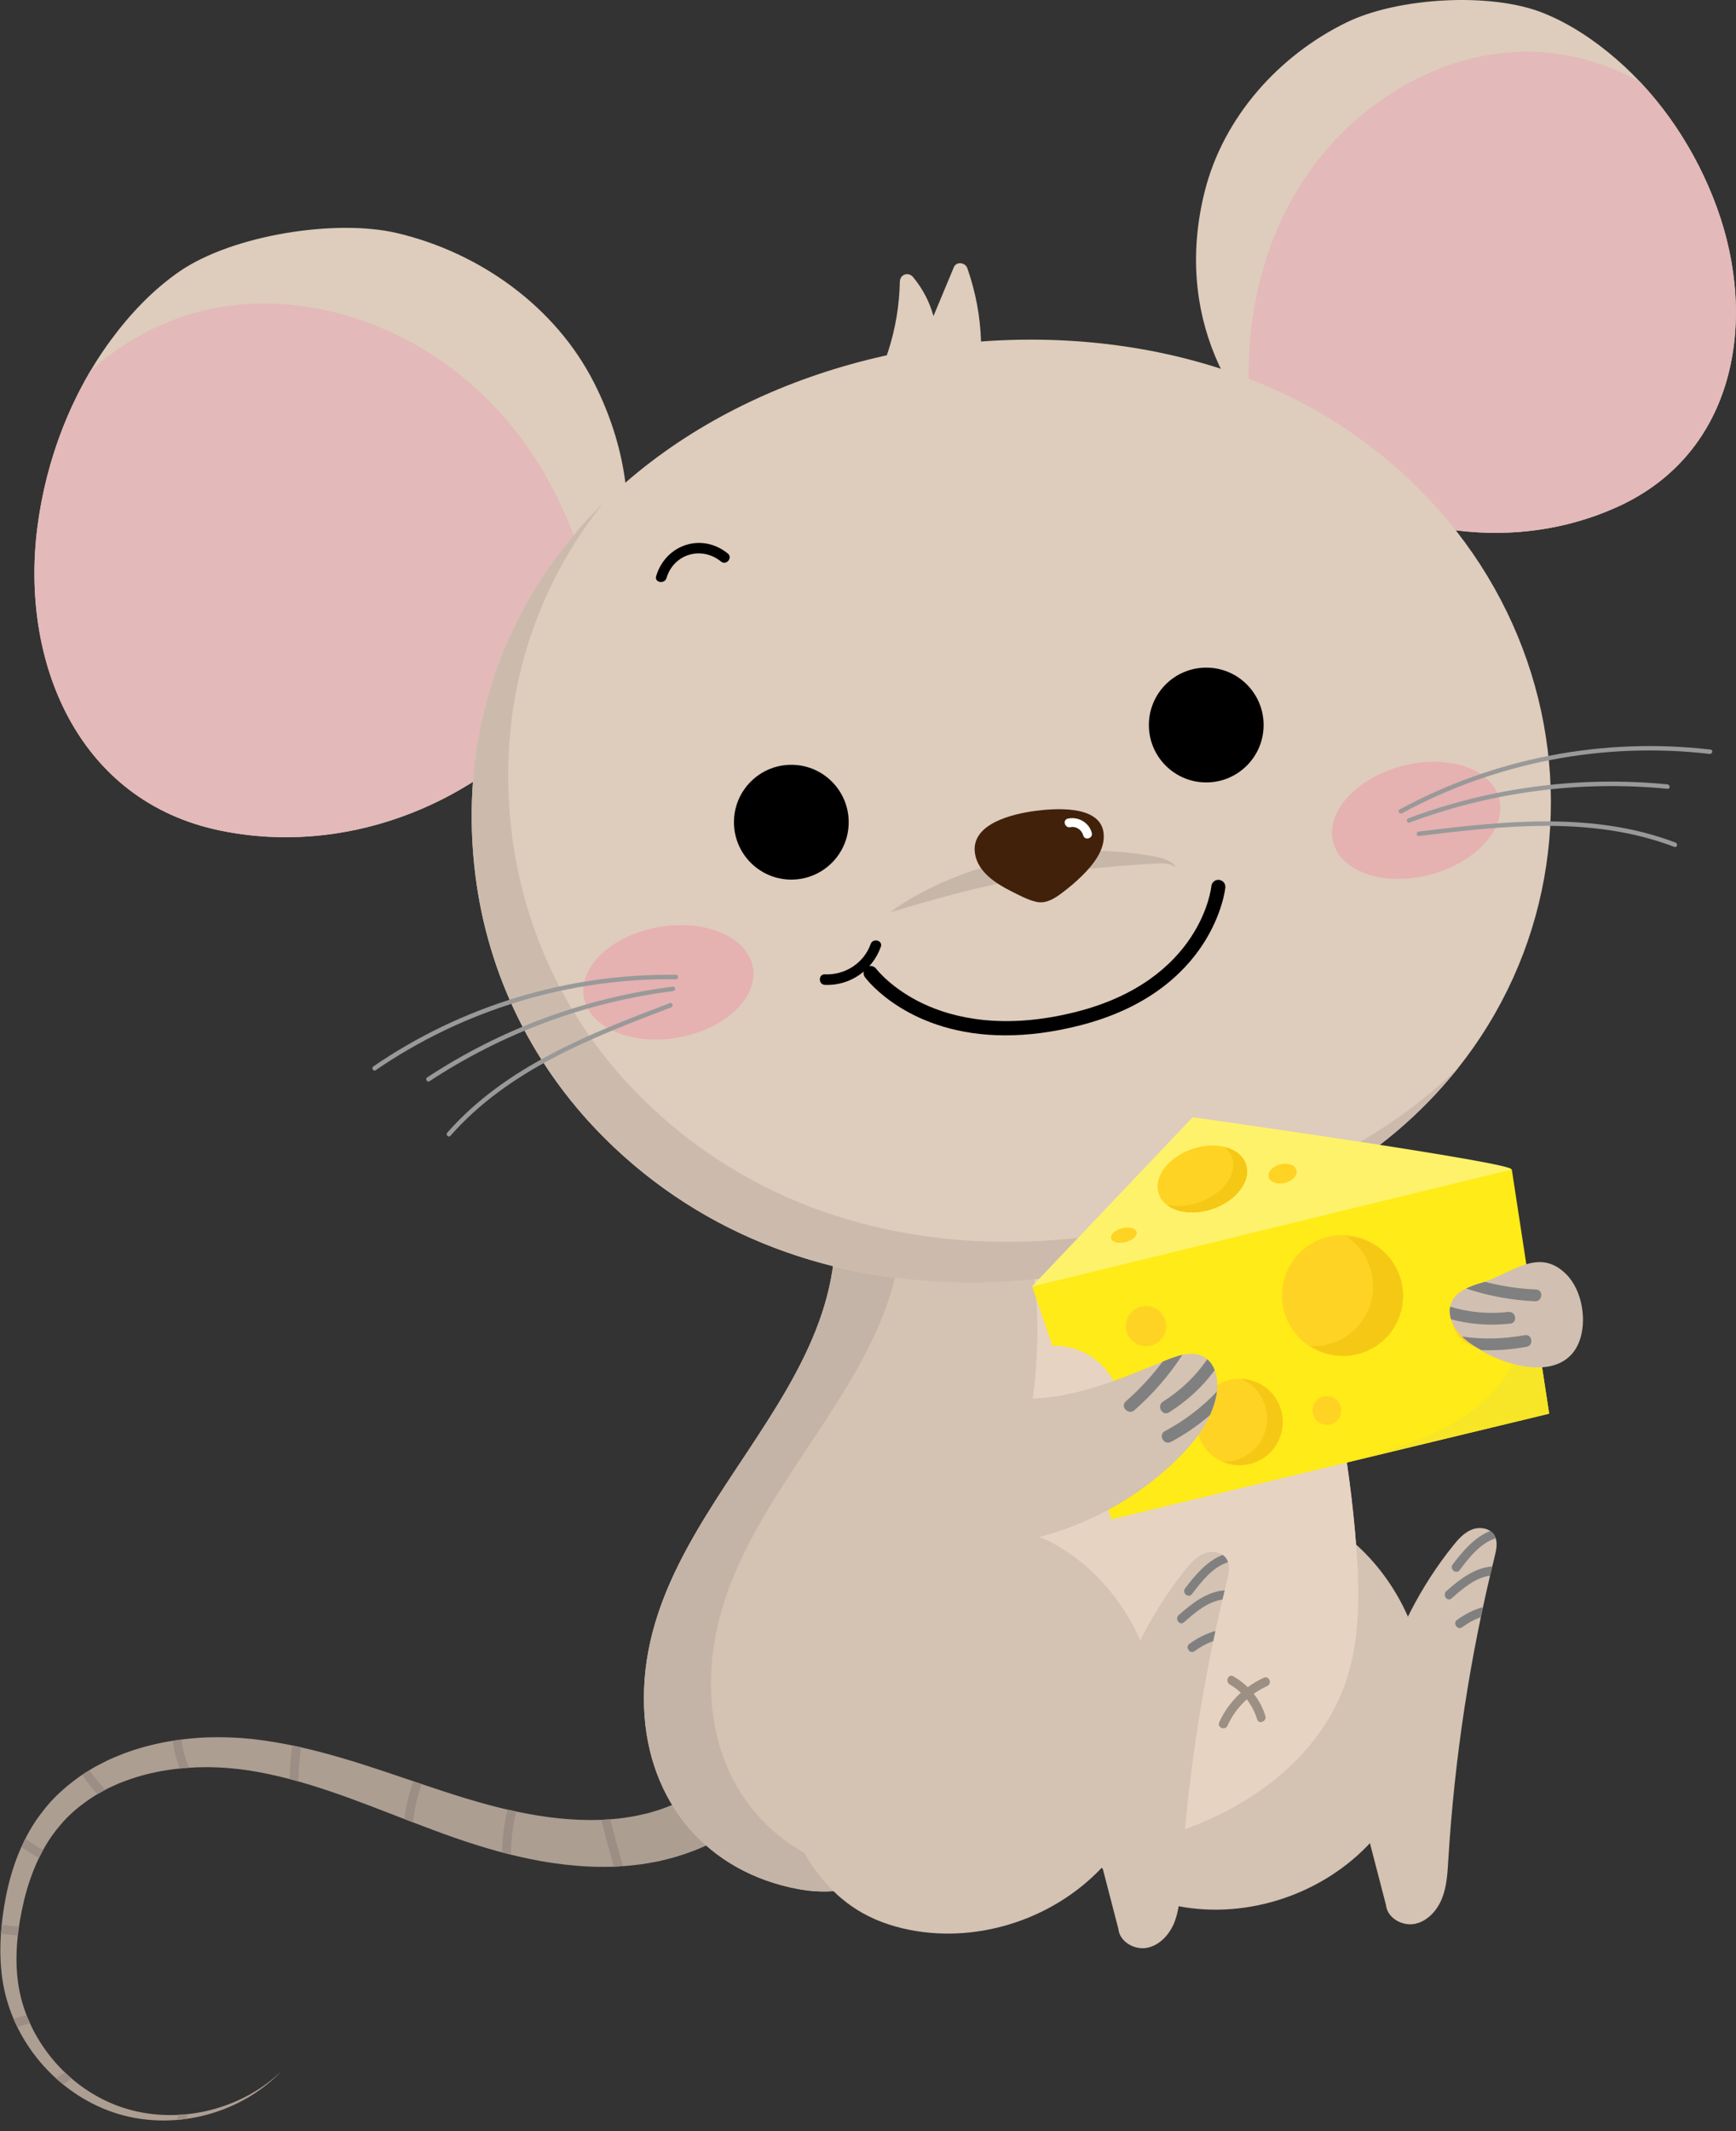 <?xml version="1.0" encoding="UTF-8"?><svg xmlns="http://www.w3.org/2000/svg" xmlns:xlink="http://www.w3.org/1999/xlink" height="1206.0" preserveAspectRatio="xMidYMid meet" version="1.0" viewBox="-0.2 0.0 983.0 1206.0" width="983.0" zoomAndPan="magnify"><rect x="-0.2" y="0.0" width="983.0" height="1206.0" fill="#333333" stroke="none"/><defs><clipPath id="a"><path d="M 677 0 L 982.75 0 L 982.75 302 L 677 302 Z M 677 0"/></clipPath><clipPath id="b"><path d="M 706 29 L 982.75 29 L 982.75 302 L 706 302 Z M 706 29"/></clipPath></defs><g><g><path d="M 715.723 851.715 C 726.949 852.062 737.91 854.453 748.172 860.129 C 773.301 874.02 792.277 898.598 801.203 925.703 C 813.797 963.938 805.098 1008.441 779.043 1039.121 C 752.988 1069.801 710.477 1085.59 670.711 1079.359 C 659.84 1077.66 649.141 1074.391 639.566 1068.969 C 606.906 1050.488 592.871 1010.949 586.422 973.98 C 584.141 960.883 582.488 947.328 585.531 934.387 C 592.754 903.668 616.582 872.785 647.566 864.477 C 668.867 858.766 692.836 850.996 715.723 851.715" fill="#d4c2b2"/></g><g><path d="M 774.672 1039.801 C 768.172 981.457 785.73 920.797 822.395 874.949 C 825.387 871.211 828.676 867.43 833.117 865.633 C 837.559 863.836 843.441 864.699 845.945 868.785 C 848.098 872.309 847.148 876.816 846.156 880.824 C 832.211 937.137 823.406 994.719 819.891 1052.621 C 819.445 1059.949 819.051 1067.441 816.348 1074.27 C 813.645 1081.102 808.141 1087.281 800.938 1088.719 C 793.738 1090.172 785.281 1085.328 784.59 1078.02 L 774.672 1039.801" fill="#d4c2b2"/></g><path d="M 822.371 885.352 C 828.223 877.629 834.871 869.812 843.629 866.414 C 844.547 867.027 845.348 867.812 845.945 868.785 C 846.285 869.344 846.527 869.934 846.723 870.535 C 838.043 873.207 831.668 881.434 826.285 888.547 C 824.32 891.137 820.41 887.941 822.371 885.352" fill="gray"/><path d="M 843.543 891.652 C 835.133 892.859 828.156 898.875 821.746 904.531 C 819.309 906.684 816.355 902.586 818.773 900.449 C 826.387 893.73 834.75 887.18 844.797 886.457 C 844.379 888.188 843.949 889.918 843.543 891.652" fill="gray"/><path d="M 824.816 916.754 C 829.32 913.414 834.277 910.953 839.547 909.441 C 839.137 911.34 838.734 913.242 838.336 915.145 C 834.613 916.488 831.094 918.387 827.789 920.836 C 825.176 922.773 822.207 918.691 824.816 916.754" fill="gray"/><g><path d="M 42.949 1006.77 C 46.469 1004.059 50.297 1001.852 54.098 999.59 L 59.977 996.566 C 61.941 995.562 63.996 994.793 66.008 993.898 C 82.258 987.117 99.652 983.941 117.004 983.195 C 125.691 982.914 134.398 983.238 143.051 984.156 C 151.617 985.137 160.082 986.617 168.434 988.414 C 185.121 992.07 201.289 997.094 217.09 1002.359 C 232.91 1007.621 248.406 1013.121 263.891 1017.809 C 271.609 1020.129 279.316 1022.25 287.059 1024.051 C 294.797 1025.801 302.551 1027.25 310.289 1028.32 C 325.75 1030.32 341.215 1030.719 355.883 1028.309 C 359.57 1027.801 363.141 1026.898 366.727 1026.09 C 370.23 1025.039 373.758 1024.102 377.121 1022.738 C 383.871 1020.16 390.27 1017.031 396.234 1012.98 C 408.844 1004.641 419.426 993.242 427.129 980.312 C 437.094 983.352 448.465 986.934 456.316 993.527 C 455.043 995.605 453.715 997.645 452.32 999.637 C 446.984 1007.32 440.984 1014.539 434.164 1020.922 C 427.363 1027.32 419.922 1033.02 411.941 1037.891 C 404 1042.789 395.293 1046.641 386.477 1049.551 C 382.09 1051.078 377.594 1052.129 373.117 1053.23 C 368.609 1054.078 364.105 1054.961 359.578 1055.41 C 341.469 1057.57 323.566 1056.23 306.398 1053.27 C 297.82 1051.711 289.391 1049.762 281.102 1047.5 C 272.832 1045.211 264.699 1042.59 256.699 1039.809 C 240.766 1034.219 225.348 1028 210.031 1022.18 C 194.715 1016.34 179.473 1010.91 164.02 1006.828 C 156.289 1004.82 148.523 1003.121 140.707 1001.891 C 132.965 1000.73 125.145 1000.109 117.305 1000.031 C 101.66 1000.031 85.926 1002.238 71.387 1007.609 C 69.598 1008.32 67.738 1008.91 65.988 1009.719 L 60.734 1012.141 C 57.363 1013.98 53.926 1015.738 50.805 1017.961 C 44.469 1022.25 38.531 1027.199 33.691 1033.141 C 23.68 1044.75 17.359 1059.578 13.512 1075.012 C 9.801 1090.539 7.852 1106.77 10.078 1122.391 C 14.531 1153.559 37.84 1181.969 68.434 1192.41 C 99.02 1202.871 135.656 1194.859 159.477 1171.789 C 136.656 1195.84 99.789 1206.012 67.16 1196.418 C 34.566 1186.762 8.266 1158.012 1.777 1123.77 C 0.18 1115.27 -0.242 1106.609 0.121 1098.07 C 0.492 1089.52 1.59 1081.102 3.246 1072.711 C 4.977 1064.34 7.328 1056.012 10.703 1047.98 C 14.078 1039.969 18.328 1032.16 23.871 1025.211 C 29.207 1018.09 35.84 1012.02 42.949 1006.77" fill="#ad9e92"/></g><g><path d="M 390.305 1016.602 C 391.781 1015.77 393.234 1014.891 394.664 1013.969 C 400.664 1021.961 407.508 1029.289 415.113 1035.84 C 414.059 1036.531 413.02 1037.238 411.941 1037.891 C 411.516 1038.16 411.066 1038.379 410.637 1038.641 C 403.098 1032.012 396.285 1024.629 390.305 1016.602" fill="#9c8e84"/></g><g><path d="M 347.484 1056.328 C 344.82 1047.57 342.43 1038.738 340.324 1029.84 C 342.035 1029.77 343.738 1029.68 345.434 1029.551 C 347.559 1038.461 349.965 1047.301 352.664 1056.07 C 350.934 1056.191 349.211 1056.262 347.484 1056.328" fill="#9c8e84"/></g><g><path d="M 287.191 1024.078 C 288.828 1024.449 290.469 1024.801 292.109 1025.141 C 290.148 1033.16 289.152 1041.309 289.113 1049.559 C 287.43 1049.148 285.754 1048.719 284.082 1048.281 C 284.219 1040.109 285.262 1032.031 287.191 1024.078" fill="#9c8e84"/></g><g><path d="M 238.602 1009.621 C 236.062 1016.711 234.426 1023.949 233.691 1031.301 C 232.059 1030.672 230.438 1030.039 228.812 1029.422 C 229.648 1022.16 231.32 1015 233.816 1008 C 235.41 1008.539 237.012 1009.078 238.602 1009.621" fill="#9c8e84"/></g><g><path d="M 168.77 1008.129 C 167.188 1007.691 165.605 1007.25 164.02 1006.828 C 163.926 1006.801 163.836 1006.781 163.746 1006.762 C 163.914 1000.41 164.41 994.078 165.234 987.762 C 166.301 987.98 167.371 988.188 168.434 988.414 C 169.02 988.543 169.598 988.688 170.184 988.816 C 169.359 995.242 168.898 1001.68 168.77 1008.129" fill="#9c8e84"/></g><g><path d="M 106.742 1000.391 C 105.02 1000.512 103.301 1000.66 101.582 1000.84 C 99.645 995.648 98.129 990.359 97.656 985.105 C 99.316 984.844 100.988 984.625 102.656 984.414 C 103.074 989.688 104.691 995.105 106.742 1000.391" fill="#9c8e84"/></g><g><path d="M 46.246 1004.43 C 47.641 1003.5 49.059 1002.609 50.492 1001.738 C 53.195 1005.68 56.211 1009.359 59.461 1012.828 C 57.938 1013.648 56.418 1014.488 54.922 1015.352 C 51.793 1011.922 48.879 1008.289 46.246 1004.43" fill="#9c8e84"/></g><g><path d="M 11.93 1045.172 C 12.633 1043.609 13.379 1042.07 14.156 1040.539 C 17.387 1042.871 20.738 1045 24.219 1046.922 C 23.406 1048.391 22.645 1049.898 21.906 1051.422 C 18.461 1049.539 15.141 1047.449 11.93 1045.172" fill="#9c8e84"/></g><g><path d="M 9.922 1095.359 C 6.73 1095.039 3.547 1094.691 0.363 1094.309 C 0.48 1092.629 0.617 1090.949 0.785 1089.27 C 4.039 1089.672 7.297 1090.031 10.559 1090.352 C 10.316 1092.02 10.105 1093.691 9.922 1095.359" fill="#9c8e84"/></g><g><path d="M 14.812 1140.332 C 15.418 1141.898 16.066 1143.461 16.766 1144.988 C 14.406 1145.781 12.016 1146.469 9.598 1147.082 C 8.84 1145.531 8.113 1143.969 7.438 1142.391 C 9.926 1141.801 12.387 1141.121 14.812 1140.332" fill="#9c8e84"/></g><g><path d="M 36.527 1172.762 C 37.766 1173.949 39.035 1175.109 40.34 1176.23 C 38.738 1177.359 37.117 1178.469 35.473 1179.539 C 34.121 1178.449 32.793 1177.32 31.504 1176.148 C 33.203 1175.051 34.875 1173.918 36.527 1172.762" fill="#9c8e84"/></g><g><path d="M 100.703 1196.82 C 102.441 1196.73 104.176 1196.59 105.906 1196.41 C 105.793 1197.301 105.633 1198.191 105.441 1199.07 C 103.648 1199.32 101.848 1199.52 100.043 1199.672 C 100.316 1198.73 100.535 1197.77 100.703 1196.82" fill="#9c8e84"/></g><g><path d="M 679.977 588.523 C 729.891 676.102 760.109 774.828 767.773 875.336 C 769.848 902.559 770.152 930.738 760.25 956.18 C 750.09 982.277 729.684 1003.57 705.867 1018.301 C 682.051 1033.031 654.91 1041.641 627.504 1047.398 C 595.316 1054.16 562.273 1050.828 530.574 1056.359 C 502.391 1061.281 482.312 1074.5 452.598 1069.18 C 400.031 1059.75 366.574 1019.5 364.516 966.59 C 359.855 846.859 508.062 779.461 464.781 652.785 L 679.977 588.523" fill="#d4c2b2"/></g><g><path d="M 364.516 966.59 C 359.855 846.859 508.062 779.461 464.781 652.785 L 679.977 588.523 C 680.477 589.402 680.965 590.289 681.461 591.172 L 502.754 644.539 C 546.035 771.215 397.824 838.613 402.484 958.34 C 404.547 1011.262 438.004 1051.512 490.57 1060.93 C 496.605 1062.012 502.238 1062.32 507.625 1062.102 C 489.91 1067.398 473.68 1072.961 452.598 1069.18 C 400.031 1059.75 366.574 1019.5 364.516 966.59" fill="#c4b4a7"/></g><g><path d="M 568.547 1048.121 C 595.695 1043.379 623.832 1045.121 651.57 1041.48 C 643.621 1043.75 635.574 1045.699 627.504 1047.398 C 599.52 1053.281 570.891 1051.531 543.059 1054.609 C 551.105 1052.18 559.398 1049.711 568.547 1048.121" fill="#bdac9f"/></g><g><path d="M 531.41 985.852 C 544.789 917.102 578.027 852.801 585.59 783.172 C 590.953 733.734 582.848 682.902 562.371 637.59 L 568.492 629.098 C 567.75 626.793 567.523 624.414 567.699 622.055 L 679.977 588.523 C 729.891 676.102 760.109 774.828 767.773 875.336 C 769.848 902.559 770.152 930.738 760.25 956.18 C 750.09 982.277 729.684 1003.57 705.867 1018.301 C 682.051 1033.031 654.91 1041.641 627.504 1047.398 C 595.297 1054.16 562.309 1057.121 529.41 1056.289 C 525.203 1033.488 526.953 1008.77 531.41 985.852" fill="#e6d3c2"/></g><g><path d="M 717.406 954.105 C 707.297 958.707 699.457 966.527 694.824 976.621 C 693.473 979.566 688.816 977.609 690.18 974.645 C 695.359 963.352 704.145 954.598 715.457 949.445 C 718.422 948.098 720.359 952.762 717.406 954.105" fill="#9c8f84"/></g><g><path d="M 711.641 972.98 C 709.055 964.66 703.754 957.656 696.172 953.27 C 693.398 951.66 695.336 946.992 698.148 948.621 C 706.871 953.672 713.297 961.363 716.301 971.031 C 717.258 974.113 712.605 976.086 711.641 972.98" fill="#9c8f84"/></g><g><path d="M 484.965 234.559 C 500.367 212.43 508.781 186.371 509.34 159.422 C 509.426 155.199 514.25 153.66 516.887 156.871 C 522.352 163.52 526.188 170.91 528.367 178.871 C 532.223 169.641 536.078 160.41 539.93 151.18 C 541.34 147.809 546.406 148.531 547.52 151.699 C 557.086 178.93 557.953 208.062 549.863 235.777 C 549.289 237.746 548.012 238.668 546.078 239.047 C 544.938 239.27 543.797 239.492 542.656 239.719 C 542.258 239.859 541.824 239.965 541.324 239.98 C 540.844 240.074 540.418 240.066 540.016 240.016 C 522.781 240.48 505.547 240.945 488.312 241.41 C 484.465 241.516 482.961 237.434 484.965 234.559" fill="#deccbc"/></g><g clip-path="url(#a)"><path d="M 681.914 108.531 C 647.828 245.215 799.965 339.102 915.508 286.922 C 982.707 256.578 995.305 181.352 971.934 117.309 C 960.285 85.391 940.711 55.648 914.945 33.371 C 902.641 22.738 888.695 13.352 873.527 7.309 C 843.621 -4.621 791.066 -1.309 762.449 12.602 C 723.836 31.359 692.406 66.469 681.914 108.531" fill="#deccbc"/></g><g clip-path="url(#b)"><path d="M 708.031 235.848 C 703.883 193.75 710.594 150.512 730.891 113.578 C 756.27 67.422 804.285 32.75 856.871 29.512 C 881.672 27.988 906.91 34.219 928.543 46.422 C 947.652 66.691 962.434 91.27 971.934 117.309 C 995.305 181.352 982.707 256.578 915.508 286.922 C 842.047 320.098 753.816 294.219 708.031 235.848" fill="#e3b9b9"/></g><g><path d="M 336.445 217.121 C 407.449 358.414 263.969 498.715 124.574 470.035 C 43.508 453.359 11.176 374.078 20.992 298.184 C 25.887 260.355 40 222.969 62.73 192.219 C 73.582 177.539 86.543 163.828 101.664 153.469 C 131.48 133.051 189.848 123.719 224.613 131.898 C 271.523 142.941 314.598 173.648 336.445 217.121" fill="#deccbc"/></g><g><path d="M 339.211 362.988 C 333.383 315.855 315.383 270.16 284.055 234.723 C 244.887 190.41 183.762 164.281 125.375 173.691 C 97.844 178.121 71.738 191.172 51.051 209.863 C 35.117 236.77 24.984 267.324 20.992 298.184 C 11.176 374.078 43.508 453.359 124.574 470.035 C 213.199 488.27 303.453 438.191 339.211 362.988" fill="#e3b9b9"/></g><g><path d="M 268.371 489.918 C 274.188 545.574 298.16 600.105 341.898 643.812 C 455.977 757.805 638.254 743.281 764.887 659.492 C 916.77 558.996 914.438 348.512 765.406 245.082 C 606.426 134.75 319.789 201.129 272.996 406.434 C 266.766 433.777 265.457 462.051 268.371 489.918" fill="#deccbc"/></g><g><path d="M 268.371 489.918 C 265.457 462.051 266.766 433.777 272.996 406.434 C 284.012 358.113 308.316 317.492 341.109 285.059 C 318.805 313.055 302.23 345.895 293.688 383.387 C 287.453 410.73 286.148 439.004 289.059 466.871 C 294.879 522.527 318.852 577.059 362.59 620.766 C 476.664 734.758 658.941 720.234 785.578 636.445 C 800.465 626.594 813.852 615.672 825.785 603.91 C 809.379 624.645 789.102 643.469 764.887 659.492 C 642.719 740.324 468.762 756.691 354.219 655.395 C 350.031 651.691 345.922 647.832 341.898 643.812 C 298.16 600.105 274.188 545.574 268.371 489.918" fill="#ccbbad"/></g><g><path d="M 754.75 476.715 C 759.254 493.645 783.922 501.777 809.848 494.879 C 835.773 487.977 853.141 468.66 848.633 451.727 C 844.129 434.797 819.457 426.664 793.531 433.562 C 767.605 440.465 750.242 459.781 754.75 476.715" fill="#e6b1b1"/></g><g><path d="M 330.402 564.289 C 333.434 581.547 357.309 591.777 383.73 587.141 C 410.156 582.508 429.121 564.758 426.094 547.5 C 423.066 530.246 399.191 520.016 372.766 524.648 C 346.344 529.285 327.379 547.035 330.402 564.289" fill="#e6b1b1"/></g><g><path d="M 408.078 317.785 C 397.102 308.863 381.336 313.348 377.195 327.125 C 376.105 330.754 370.242 329.711 371.348 326.035 C 376.734 308.105 397.184 301.266 411.898 313.223 C 414.879 315.645 411.051 320.199 408.078 317.785" fill="inherit"/></g><g><path d="M 665.879 490.816 C 664.871 489.34 663.371 488.168 661.738 487.277 C 660.086 486.414 658.305 485.832 656.531 485.367 C 652.953 484.457 649.516 484.047 645.992 483.449 C 642.484 482.875 638.953 482.598 635.414 482.223 C 633.645 482.012 631.875 481.965 630.102 481.855 L 624.773 481.586 C 610.555 481.137 596.27 482.238 582.23 484.676 C 568.191 487.117 554.391 490.957 541.152 496.152 C 527.938 501.387 515.219 507.902 503.746 516.266 C 517.371 512.32 530.637 508.348 544.012 504.965 C 557.363 501.547 570.758 498.648 584.254 496.277 C 597.746 493.926 611.332 492.078 625.055 490.816 L 635.375 489.934 L 640.555 489.559 C 642.285 489.402 644.02 489.285 645.754 489.207 C 649.203 489.035 652.766 488.691 656.133 488.59 C 657.824 488.551 659.496 488.625 661.137 488.941 C 662.793 489.223 664.387 489.832 665.879 490.816" fill="#c7b7a8"/></g><g><path d="M 585.727 458.934 C 596.52 457.488 622.59 455.277 624.668 471.176 C 625.906 480.668 618.863 489.281 612.586 495.52 C 609.078 499.012 605.254 502.18 601.32 505.18 C 597.133 508.371 592.195 511.539 586.789 510.391 C 581.855 509.348 576.539 506.434 572.059 504.18 C 563.41 499.832 553.371 493.273 551.855 482.859 C 549.391 465.938 573.738 460.535 585.727 458.934" fill="#42210b"/></g><g><path d="M 613.176 472.75 C 612.344 469.641 609.133 467.395 605.891 468.109 C 602.73 468.805 601.27 463.969 604.445 463.27 C 610.312 461.973 616.438 465.402 618.016 471.305 C 618.855 474.445 614.016 475.895 613.176 472.75" fill="#fff"/></g><g><path d="M 382.57 554.164 C 322.047 553.387 262.465 571.426 212.527 605.629 C 211.184 606.551 209.871 604.391 211.211 603.477 C 261.484 569.039 321.586 550.859 382.52 551.641 C 384.141 551.664 384.199 554.188 382.57 554.164" fill="#999"/></g><g><path d="M 380.887 560.855 C 331.641 567.125 284.523 584.586 243.039 611.848 C 241.68 612.738 240.363 610.586 241.719 609.691 C 283.594 582.176 331.133 564.656 380.836 558.332 C 382.445 558.129 382.484 560.652 380.887 560.855" fill="#999"/></g><g><path d="M 379.812 570.09 C 334.621 587.227 287.605 605.578 254.863 642.742 C 253.785 643.965 251.969 642.215 253.039 640.996 C 286.062 603.516 333.512 584.953 379.094 567.672 C 380.613 567.094 381.324 569.516 379.812 570.09" fill="#999"/></g><g><path d="M 792.355 458.062 C 846.082 428.934 907.738 417.105 968.43 424.203 C 970.035 424.391 969.406 426.84 967.809 426.652 C 907.836 419.637 846.754 431.438 793.676 460.219 C 792.25 460.988 790.926 458.84 792.355 458.062" fill="#999"/></g><g><path d="M 797.258 463.07 C 844.09 445.59 894.227 439.023 943.98 443.867 C 945.578 444.023 945.648 446.551 944.031 446.391 C 894.488 441.566 844.621 448.082 797.98 465.488 C 796.457 466.059 795.742 463.637 797.258 463.07" fill="#999"/></g><g><path d="M 803.16 470.582 C 851.48 464.68 901.938 459.086 948.547 476.816 C 950.047 477.391 949.449 479.844 947.926 479.266 C 901.523 461.613 851.316 467.23 803.215 473.105 C 801.602 473.301 801.559 470.777 803.16 470.582" fill="#999"/></g><g><path d="M 480.367 465.285 C 480.367 483.227 465.824 497.77 447.887 497.77 C 429.945 497.77 415.402 483.227 415.402 465.285 C 415.402 447.348 429.945 432.805 447.887 432.805 C 465.824 432.805 480.367 447.348 480.367 465.285" fill="inherit"/></g><g><path d="M 715.312 410.301 C 715.312 428.238 700.77 442.781 682.828 442.781 C 664.887 442.781 650.344 428.238 650.344 410.301 C 650.344 392.359 664.887 377.816 682.828 377.816 C 700.77 377.816 715.312 392.359 715.312 410.301" fill="inherit"/></g><g><path d="M 569.16 585.914 C 514.762 585.914 490.773 554.629 489.562 553 C 488.254 551.234 488.621 548.746 490.387 547.434 C 492.145 546.125 494.637 546.492 495.945 548.25 C 496.051 548.391 504.551 559.516 522.598 568.023 C 539.301 575.895 567.871 583.086 609.141 572.629 C 680.176 554.633 685.676 502.066 685.723 501.539 C 685.914 499.352 687.863 497.715 690.035 497.93 C 692.227 498.129 693.84 500.059 693.645 502.246 C 693.594 502.832 687.535 560.977 611.094 580.344 C 595.484 584.297 581.535 585.914 569.16 585.914" fill="inherit"/></g><g><path d="M 466.918 557.348 C 481.113 557.949 493.797 549.102 498.566 535.812 C 499.867 532.191 494.105 530.633 492.812 534.227 C 488.918 545.07 478.336 551.863 466.918 551.383 C 463.078 551.219 463.086 557.188 466.918 557.348" fill="inherit"/></g><g><path d="M 564.195 865.242 C 575.422 865.594 586.383 867.984 596.645 873.656 C 621.77 887.547 640.75 912.125 649.676 939.234 C 662.27 977.465 653.57 1021.969 627.516 1052.648 C 601.461 1083.328 558.949 1099.121 519.184 1092.891 C 508.312 1091.18 497.613 1087.922 488.039 1082.5 C 455.379 1064.02 441.344 1024.48 434.895 987.508 C 432.609 974.41 430.961 960.855 434.004 947.914 C 441.227 917.195 465.051 886.316 496.039 878.008 C 517.34 872.293 541.309 864.527 564.195 865.242" fill="#d4c2b2"/></g><g><path d="M 623.145 1053.328 C 616.645 994.984 634.203 934.328 670.867 888.48 C 673.855 884.738 677.148 880.961 681.59 879.16 C 686.027 877.363 691.914 878.23 694.414 882.316 C 696.57 885.836 695.621 890.348 694.629 894.355 C 680.68 950.664 671.879 1008.25 668.363 1066.148 C 667.918 1073.48 667.523 1080.969 664.82 1087.801 C 662.113 1094.629 656.609 1100.809 649.41 1102.25 C 642.211 1103.699 633.754 1098.859 633.062 1091.539 L 623.145 1053.328" fill="#d4c2b2"/></g><path d="M 670.844 898.879 C 676.691 891.156 683.344 883.344 692.102 879.941 C 693.02 880.559 693.816 881.34 694.414 882.316 C 694.758 882.875 694.996 883.465 695.195 884.066 C 686.516 886.734 680.141 894.965 674.754 902.074 C 672.793 904.664 668.879 901.473 670.844 898.879" fill="gray"/><path d="M 692.016 905.184 C 683.605 906.391 676.629 912.402 670.219 918.062 C 667.781 920.215 664.828 916.117 667.246 913.98 C 674.859 907.258 683.219 900.707 693.266 899.984 C 692.848 901.719 692.422 903.449 692.016 905.184" fill="gray"/><path d="M 673.289 930.281 C 677.789 926.941 682.75 924.484 688.02 922.973 C 687.609 924.871 687.207 926.77 686.809 928.672 C 683.086 930.02 679.562 931.914 676.262 934.363 C 673.648 936.305 670.676 932.223 673.289 930.281" fill="gray"/><g><path d="M 584.023 728.117 L 675.156 632.254 C 675.156 632.254 859.246 658.207 855.637 661.863 C 852.031 665.523 584.023 728.117 584.023 728.117" fill="#fff26b"/></g><g><path d="M 584.238 728.047 C 585.285 731.125 589.855 744.516 595.695 761.633 C 611.836 760.996 627.148 770.906 632.629 786.977 C 638.109 803.047 632.047 820.246 618.883 829.609 C 624.855 847.113 629.188 859.816 629.188 859.816 L 877.012 800 L 855.848 661.793 L 737.895 690.562 L 584.238 728.047" fill="#ffeb17"/></g><g><path d="M 792.375 722.102 C 798.48 739.996 788.922 759.453 771.023 765.559 C 753.129 771.664 733.672 762.105 727.562 744.211 C 721.461 726.312 731.02 706.855 748.914 700.75 C 766.812 694.645 786.27 704.203 792.375 722.102" fill="#ffd324"/></g><g><path d="M 761.977 699.535 C 768.074 703.531 772.953 709.484 775.488 716.914 C 781.535 734.645 772.066 753.918 754.34 759.965 C 750.172 761.387 745.922 761.922 741.773 761.723 C 750.215 767.254 761.016 769.004 771.312 765.488 C 789.039 759.441 798.508 740.172 792.461 722.441 C 787.836 708.883 775.469 700.188 761.977 699.535" fill="#f5c816"/></g><g><path d="M 705.309 658.777 C 708.508 668.152 700.047 679.52 686.41 684.172 C 672.777 688.824 659.129 684.996 655.93 675.621 C 652.734 666.246 661.195 654.879 674.832 650.227 C 688.465 645.574 702.113 649.402 705.309 658.777" fill="#ffd324"/></g><g><path d="M 705.312 658.777 C 703.617 653.809 698.973 650.422 692.969 649.004 C 695.035 650.641 696.594 652.699 697.426 655.141 C 700.625 664.516 692.164 675.887 678.527 680.539 C 672.117 682.727 665.719 683.016 660.391 681.762 C 666.254 686.406 676.332 687.613 686.41 684.176 C 700.047 679.52 708.508 668.152 705.312 658.777" fill="#f5c816"/></g><g><path d="M 659.523 746.746 C 661.559 752.715 658.371 759.199 652.406 761.234 C 646.441 763.27 639.957 760.086 637.922 754.117 C 635.887 748.152 639.07 741.668 645.035 739.633 C 651.004 737.598 657.488 740.781 659.523 746.746" fill="#ffd324"/></g><g><path d="M 853.859 740.746 C 856.766 749.27 852.215 758.535 843.691 761.441 C 835.172 764.348 825.906 759.797 823 751.273 C 820.09 742.754 824.645 733.488 833.164 730.578 C 841.688 727.672 850.953 732.227 853.859 740.746" fill="#ffd324"/></g><g><path d="M 724.84 796.816 C 729.199 809.602 722.371 823.5 709.59 827.859 C 696.805 832.223 682.906 825.395 678.547 812.609 C 674.184 799.828 681.012 785.93 693.797 781.566 C 706.578 777.207 720.477 784.035 724.84 796.816" fill="#ffd324"/></g><g><path d="M 724.84 796.82 C 721.465 786.922 712.367 780.621 702.5 780.293 C 708.613 782.938 713.645 788.023 715.965 794.824 C 720.324 807.609 713.496 821.508 700.715 825.867 C 697.828 826.855 694.887 827.238 692.012 827.145 C 697.391 829.469 703.605 829.902 709.59 827.863 C 722.371 823.5 729.199 809.602 724.84 796.82" fill="#f5c816"/></g><g><path d="M 743.547 792.16 C 743.547 792.16 742.793 792.418 741.859 792.734 C 740.926 793.055 740.168 793.312 740.168 793.312 C 740.168 793.312 740.926 793.055 741.859 792.734 C 742.793 792.418 743.547 792.16 743.547 792.16" fill="#ffd324"/></g><g><path d="M 758.859 795.551 C 760.312 799.812 758.035 804.441 753.777 805.895 C 749.516 807.352 744.883 805.074 743.43 800.812 C 741.973 796.551 744.25 791.922 748.512 790.465 C 752.773 789.012 757.406 791.289 758.859 795.551" fill="#ffd324"/></g><g><path d="M 877.012 800 L 865.809 726.848 C 866.312 744.508 862.91 762.359 853.473 777.168 C 842.414 794.52 824.176 806.172 805.117 813.926 C 789.797 820.164 773.715 824.211 757.801 828.773 L 877.012 800" fill="#f7e528"/></g><g><path d="M 733.938 662.207 C 734.656 665.117 731.703 668.348 727.344 669.43 C 722.98 670.508 718.863 669.027 718.141 666.117 C 717.422 663.211 720.375 659.98 724.734 658.898 C 729.098 657.82 733.219 659.301 733.938 662.207" fill="#ffd324"/></g><g><path d="M 643.418 697.191 C 643.961 699.371 641.156 701.941 637.156 702.934 C 633.16 703.922 629.48 702.957 628.941 700.777 C 628.402 698.598 631.203 696.023 635.203 695.035 C 639.199 694.047 642.879 695.012 643.418 697.191" fill="#ffd324"/></g><g><path d="M 895.504 739.473 C 896.734 746.461 896.238 753.773 893.867 759.629 C 883.672 784.785 844.953 771.75 828.848 757.465 C 823.117 752.379 818.656 744.289 821.59 737.215 C 824.273 730.742 831.785 727.996 838.512 726.012 C 855.559 720.977 870.965 705.23 886.816 721.25 C 891.328 725.812 894.277 732.48 895.504 739.473" fill="#d1c0b1"/></g><path d="M 828.855 757.473 C 828.465 757.125 828.078 756.758 827.699 756.383 C 839.449 758.051 851.293 757.762 863.164 755.57 C 867.402 754.789 868.453 761.387 864.23 762.164 C 855.66 763.742 847.133 764.348 838.641 764.008 C 835.137 762.227 831.828 760.105 828.855 757.473" fill="gray"/><path d="M 868.992 736.402 C 855.547 735.789 842.578 733.363 829.969 729.199 C 832.676 727.855 835.652 726.855 838.508 726.012 C 839.215 725.805 839.926 725.598 840.633 725.387 C 850.074 727.84 859.73 729.305 869.66 729.758 C 873.961 729.953 873.27 736.598 868.992 736.402" fill="gray"/><path d="M 853.965 742.434 C 858.23 741.957 859.305 748.551 855.027 749.027 C 843.535 750.312 832.27 749.504 821.434 746.602 C 820.684 744.254 820.449 741.828 820.922 739.469 C 831.535 742.648 842.555 743.711 853.965 742.434" fill="gray"/><g><path d="M 529.562 874.984 C 579.445 879.305 630.852 860.781 666.52 825.645 C 676.832 815.48 686.176 803.363 688.656 789.102 C 690.027 781.211 688.395 771.688 681.387 767.82 C 674.977 764.285 667.051 766.938 660.273 769.695 C 637.879 778.809 615.305 788.695 591.238 791.02 C 567.176 793.344 540.781 786.711 525.605 767.891 L 529.562 874.984" fill="#d4c2b2"/></g><path d="M 688.656 789.102 C 688.75 788.559 688.824 788.012 688.891 787.457 C 680.383 796.477 670.52 803.957 659.398 809.906 C 655.43 812.027 658.871 818.102 662.828 815.984 C 670.855 811.688 678.211 806.621 684.926 800.812 C 686.621 797.074 687.945 793.188 688.656 789.102" fill="gray"/><path d="M 642.148 798.051 C 652.73 788.785 661.738 778.352 669.324 766.734 C 666.234 767.402 663.152 768.523 660.273 769.695 C 659.559 769.984 658.844 770.281 658.129 770.57 C 652.016 778.727 645.086 786.219 637.273 793.059 C 633.887 796.02 638.781 800.996 642.148 798.051" fill="gray"/><path d="M 658.352 793.184 C 654.555 795.574 657.973 801.656 661.777 799.262 C 672.004 792.82 680.676 784.816 687.633 775.383 C 686.715 772.977 685.324 770.848 683.398 769.227 C 676.809 778.738 668.5 786.789 658.352 793.184" fill="gray"/></g></svg>